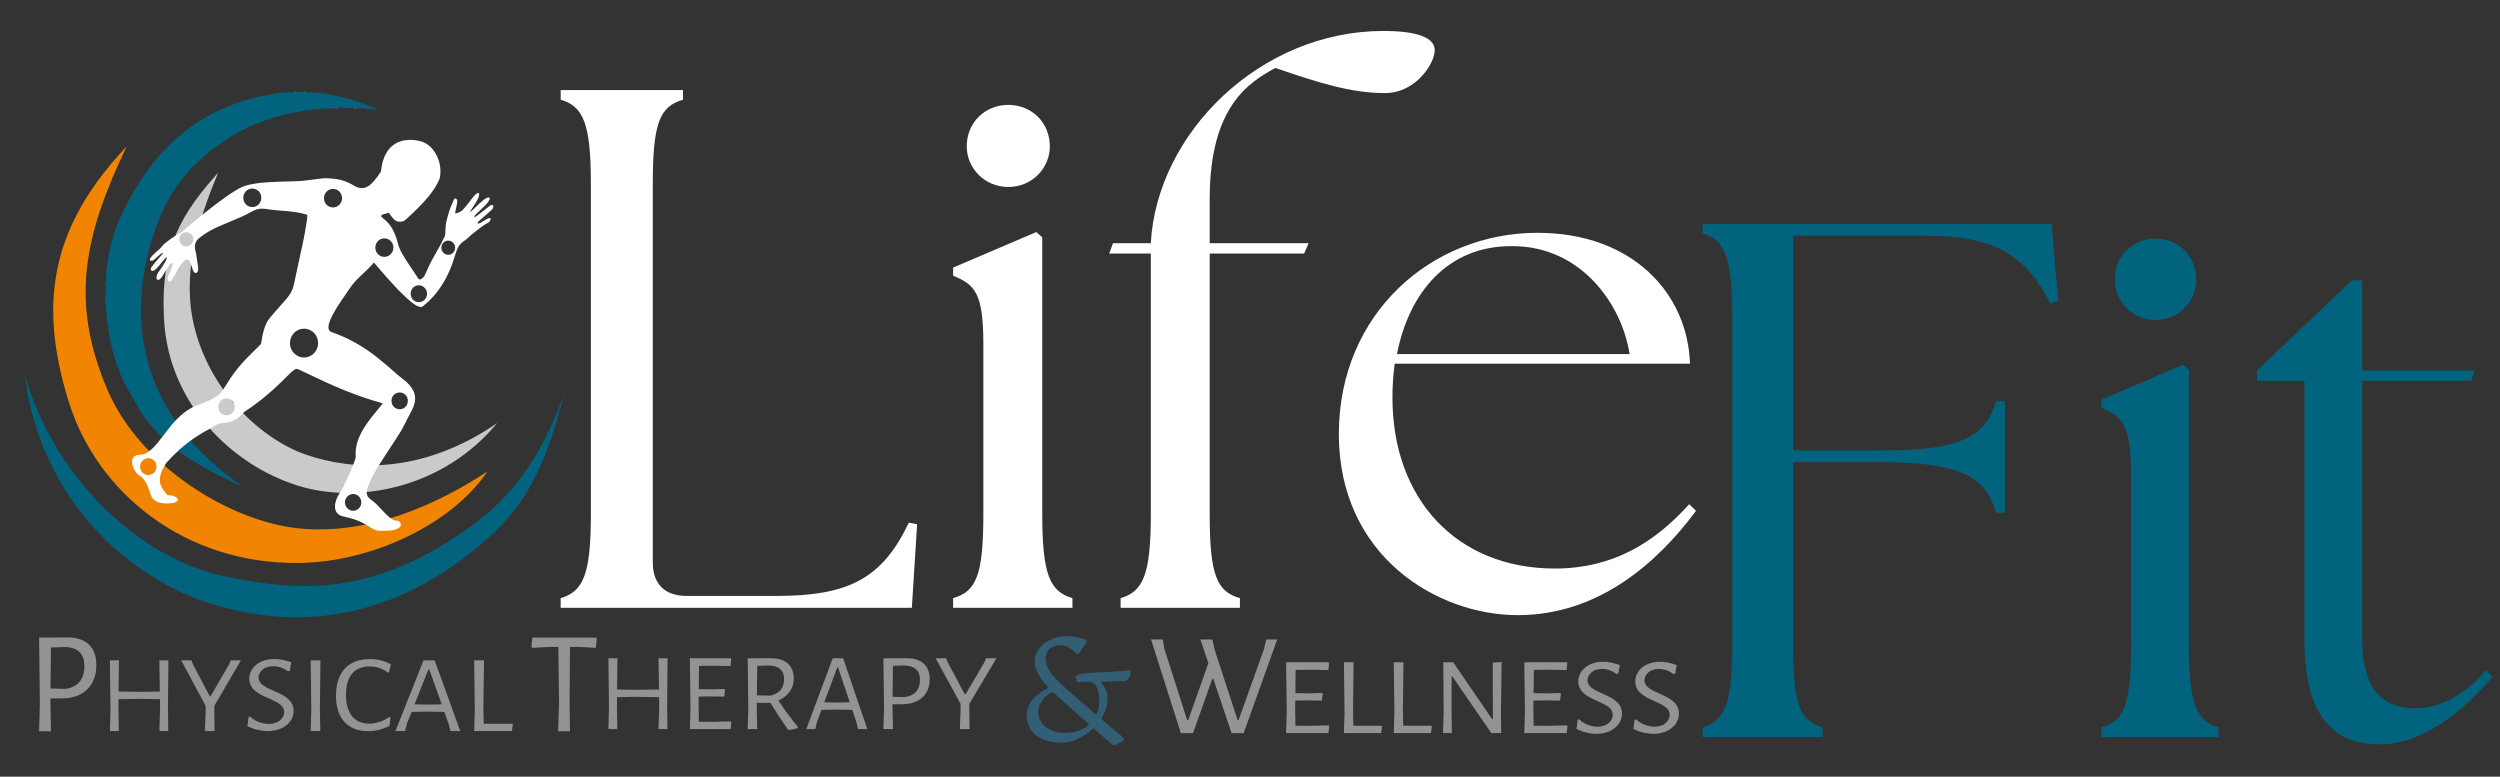 <?xml version="1.0" encoding="utf-8"?>
<svg xmlns="http://www.w3.org/2000/svg" version="1.1" viewBox="0 0 862.4 267.92">
  <rect x="0" y="0" width="862.4" height="267.92" fill="#333333" stroke="none"/>
  <defs>
    <style>
      .cls-1 {
        fill: #01637e;
      }

      .cls-2 {
        fill: #adadad;
      }

      .cls-3 {
        fill: #939393;
      }

      .cls-4 {
        fill: #a7a7a7;
      }

      .cls-5 {
        fill: #a2a2a2;
      }

      .cls-6 {
        fill: #ababab;
      }

      .cls-7 {
        fill: #aaa;
      }

      .cls-8 {
        fill: #c1c1c1;
      }

      .cls-9 {
        fill: #a6a6a6;
      }

      .cls-10 {
        fill: #b3b3b3;
      }

      .cls-11 {
        fill: #b0b0b0;
      }

      .cls-12 {
        fill: #fff;
      }

      .cls-13 {
        fill: #a3a3a3;
      }

      .cls-14 {
        fill: #cacaca;
      }

      .cls-15 {
        fill: #afafaf;
      }

      .cls-16 {
        fill: #f18401;
      }

      .cls-17 {
        fill: #a1a1a1;
      }

      .cls-18 {
        fill: #a9a9a9;
      }

      .cls-19 {
        fill: #aeaeae;
      }

      .cls-20 {
        fill: #325f75;
      }
    </style>
  </defs>
  
  <g>
    <g id="swirls">
      <path class="cls-1" d="M130.35,37.79c-20.17-2.12-38.28,1.33-51.47,9.81-15.16,9.75-23.8,21.47-28.45,42.68-2.43,11.06-3.06,25.47,2.33,40.03,4.95,13.36,15.08,26.86,31.3,37.65-30.52-12.99-35.14-25.21-40.09-33.93-8.28-14.58-10.6-40.56-2.85-58.06,9.53-21.49,22.24-32.08,33.88-37.65s32.07-11.13,55.35-.53Z"/>
      <path class="cls-14" d="M75.26,59.53c-5.43,13.26-12.5,31.83-8.79,50.64,4.66,23.59,23.02,41.09,39.06,46.66,16.04,5.57,40.09,6.89,65.95-10.87-18.36,22.27-47.84,28.22-69.06,21.47-22.5-7.16-43.97-28.1-45.78-56.47-1.67-26.24,6.72-37.91,18.62-51.43Z"/>
      <path class="cls-16" d="M43.7,50.51c-15,31.28-19.41,53.85-6.72,83.78,11.12,26.25,42.16,45.6,66.21,47.99,24.05,2.39,47.59-8.22,64.92-19.62-11.9,17.76-39.36,31.37-65.44,31.55-39.31.27-69.25-24.56-78.89-55.41-10.35-33.14-6.98-59.92,19.92-88.28Z"/>
      <path class="cls-1" d="M8.53,129.25c10.35,36.32,40.09,63.36,68.54,69.46,28.45,6.1,53.54,6.36,86.9-18.29,14.84-10.96,24.57-26.78,30.78-45.07-7.24,28.1-13.99,40.19-30.52,53.82-25.09,20.68-55.61,29.69-89.75,19.62-30.69-9.06-60.78-37.12-65.95-79.53Z"/>
    </g>
    <g id="guy">
      <path class="cls-12" d="M55.96,150.73c1.03-1.29,1.99-2.62,3.04-3.89.58-.7,1.18-1.38,1.81-2.03.85-.85,1.72-1.69,2.67-2.42.84-.65,1.72-1.23,2.65-1.73.13-.07.29-.11.39-.24,1.37-.54,2.75-1.07,4.12-1.62,1.18-.48,2.35-1,3.45-1.66,1.2-.72,2.2-1.64,2.94-2.86.28-.42.57-.84.83-1.27,2.32-3.84,5.05-7.33,8.25-10.44,1.32-1.28,2.61-2.6,3.91-3.89.03-.15.07-.29.09-.43.21-1.51.5-3.01.94-4.47.48-1.6,1.12-3.11,2.22-4.37,1.17-1.34,2.33-2.69,3.51-4.02.91-1.02,1.86-2.01,2.68-3.11.92-1.24,1.62-2.59,1.93-4.14.42-2.08.88-4.16,1.33-6.24,1.12-5.16,2.33-10.31,3.1-15.54.11-.72.18-1.45.18-2.15-.12-.19-.29-.19-.43-.23-1.35-.43-2.74-.69-4.14-.89-1.66-.23-3.34-.36-5.01-.47-1.63-.1-3.24-.33-4.86-.56-1.32-.19-2.6-.08-3.83.49-.44.2-.88.41-1.29.65-1.04.61-2.12,1.13-3.22,1.62-2.59,1.15-5.23,2.17-7.82,3.32-2.37,1.06-4.62,2.31-6.67,3.96-.83.66-1.36,1.46-1.48,2.54-.07.59,0,1.18.12,1.76.09.45.25.89.32,1.34.23,1.4.44,2.79.63,4.19.08.6.1,1.21-.17,1.78-.27.57-.71.65-1.15.21-.31-.31-.48-.7-.6-1.11-.15-.52-.29-1.04-.49-1.54-.16-.47-.37-.91-.67-1.3-.4-.51-.86-.57-1.39-.22-.22.15-.41.34-.59.54-.85.97-1.68,1.96-2.23,3.15-.18.39-.4.75-.59,1.14-.35.73-.87,1.35-1.23,2.07-.19.38-.58.51-.91.41-.29-.09-.47-.41-.48-.84-.01-.48.15-.91.36-1.31.53-1,.85-2.08,1.22-3.14.08-.22.12-.46.17-.69.03-.17.05-.35-.15-.46-.25.03-.41.21-.57.38-.6.61-.99,1.38-1.47,2.08-.48.65-.88,1.35-1.29,2.04-.23.4-.48.78-.83,1.08-.28.24-.59.47-.97.26-.34-.18-.33-.55-.3-.89.05-.67.34-1.25.73-1.78.77-1.04,1.51-2.1,2.14-3.24.23-.41.46-.83.6-1.29.05-.15.13-.29.02-.47-.29.05-.48.27-.66.48-.52.62-1.03,1.24-1.53,1.87-.46.58-.94,1.14-1.48,1.65-.24.23-.5.43-.8.56-.16.07-.33.1-.5.08-.31-.02-.48-.2-.49-.52-.02-.37.15-.68.37-.95.65-.77,1.22-1.6,1.91-2.34.52-.57,1.02-1.16,1.52-1.74.16-.18.32-.37.42-.65-.26,0-.42.13-.58.24-.51.33-.96.75-1.42,1.16-.4.36-.78.73-1.22,1.04-.36.26-.75.38-1.18.18-.3-.31-.12-.6.06-.86.36-.52.78-.99,1.25-1.41.49-.44.99-.88,1.48-1.32.56-.51,1.1-1.03,1.56-1.64.31-.42.75-.71,1.15-1.04,1.02-.83,2.1-1.58,3.21-2.29.14-.09.28-.19.42-.29.62-.35,1.24-.71,1.87-1.06.19-.11.36-.24.53-.39.95-.89,1.94-1.74,2.94-2.58,1.14-.96,2.29-1.91,3.43-2.86,1.53-1.2,3.06-2.41,4.6-3.58,2.32-1.77,4.68-3.48,7.18-4.98.33-.2.68-.38,1.02-.58,1.38-.82,2.91-1.16,4.45-1.46,2.03-.39,4.09-.57,6.15-.69,2.78-.16,5.56-.24,8.34-.28,1.76-.03,3.5-.19,5.24-.44,1.52-.22,3.05-.42,4.57-.58.63-.07,1.27-.04,1.91-.02,1.4.06,2.79.2,4.15.52,1.82.43,3.48,1.25,5.08,2.19.32.19.66.35,1.02.46,1.28.4,2.48.24,3.62-.48.79-.5,1.44-1.16,2.04-1.87.79-.92,1.48-1.93,2.16-2.93.16-.24.19-.5.22-.77.22-1.92.66-3.79,1.58-5.5,1.45-2.71,3.68-4.27,6.66-4.74,1.78-.28,3.53-.13,5.26.32,1.91.51,3.43,1.62,4.6,3.23,1.78,2.47,2.55,5.25,2.3,8.3-.07.84-.3,1.65-.68,2.41-.96,1.94-2.19,3.7-3.56,5.35-2.12,2.55-4.51,4.84-6.94,7.07-.24.22-.51.42-.73.67-.5.57-1.17.68-1.85.75-.91.09-1.67-.25-2.31-.91-.47-.49-.87-1.04-1.27-1.59-.15-.2-.3-.4-.48-.63-.6.27-1.23.39-1.85.57-.3.09-.58.23-.75.52-.01.21.13.32.25.44.21.21.42.43.66.61,1.8,1.4,3.02,3.23,3.87,5.34.41,1.02.76,2.05,1,3.12.23,1,.62,1.93,1.09,2.83,1.04,1.94,2.26,3.77,3.48,5.6.8,1.2,1.66,2.35,2.38,3.6.26.45.68.55,1.12.26.56-.37,1-.86,1.28-1.48.88-1.95,1.76-3.9,2.79-5.77.33-.6.66-1.19,1.01-1.77,1.08-1.81,2.06-3.67,2.96-5.58.16-.34.24-.68.25-1.05,0-.94.07-1.88.16-2.81.11-1.21.44-2.37.77-3.53.49-1.73,1.1-3.41,1.88-5.02.13-.27.24-.55.44-.77.5-.02.67.1.79.55.15.54.02,1.08-.08,1.61-.13.72-.3,1.43-.46,2.14-.06.28-.07.56-.03.87,1.1-.17,2-.65,2.74-1.45.75-.81,1.41-1.7,2.1-2.56.5-.63.99-1.27,1.49-1.9.29-.36.62-.67,1-.93.21-.14.42-.27.68-.22.25.15.22.39.19.61-.08.64-.33,1.22-.63,1.78-.54.97-1.15,1.89-1.75,2.82-.19.29-.37.59-.54.89-.07.13-.2.25-.13.45.57-.41,1.07-.89,1.55-1.39.93-.97,1.92-1.86,2.96-2.7.46-.38.95-.72,1.53-.9.3-.1.36-.08.63.15.09.34-.07.62-.22.9-.32.59-.74,1.1-1.21,1.57-.64.63-1.3,1.24-1.94,1.86-.53.51-1.09.99-1.57,1.56-.18.21-.37.43-.33.77.31-.05.53-.23.75-.39,1.02-.73,1.97-1.55,2.97-2.32.46-.35.94-.68,1.37-1.07.21-.19.45-.33.72-.42.22-.08.42-.08.62.09.2.27.14.56.02.85-.15.36-.39.64-.68.89-1.3,1.14-2.6,2.27-3.9,3.42-.3.27-.62.52-.8.89.1.25.28.24.47.21.27-.05.5-.18.73-.31.62-.37,1.22-.75,1.84-1.12.27-.16.55-.3.85-.38.18-.05.37-.09.56,0,.13.11.15.25.09.42-.15.43-.36.82-.76,1.04-1.68.92-3.19,2.09-4.69,3.28-.95.75-1.87,1.53-2.74,2.37-.32.31-.7.54-1.06.78-1.19.81-2.03,1.89-2.47,3.3-.49,1.56-1.01,3.11-1.56,4.64-1.37,3.81-3.27,7.31-5.85,10.41-1.26,1.51-2.65,2.87-4.18,4.08-.38.3-.76.39-1.22.26-.53-.15-1.01-.41-1.47-.7-1.06-.68-2.02-1.49-2.95-2.34-2.27-2.07-4.36-4.32-6.41-6.61-1.57-1.75-3.1-3.53-4.61-5.33-.08-.1-.17-.18-.24-.27-.05.01-.09,0-.11.02-1.45,1.69-3.08,3.19-4.7,4.71-1.38,1.3-2.63,2.7-3.69,4.29-1.49,2.23-3.07,4.4-4.48,6.7-.89,1.44-1.73,2.91-2.32,4.51-.26.72-.46,1.45-.42,2.23.04.77.38,1.24,1.09,1.49,5.76,1.97,10.97,4.98,15.76,8.77,2.47,1.96,4.84,4.05,7.21,6.14.68.6,1.44,1.11,2.14,1.69.98.8,1.86,1.69,2.57,2.76.84,1.25,1.24,2.62,1.1,4.15-.08.8-.3,1.56-.6,2.3-.38.98-.88,1.9-1.38,2.81-.64,1.17-1.25,2.35-1.83,3.54-.86,1.77-1.94,3.41-3,5.05-1.85,2.85-3.77,5.65-5.56,8.54-.08.13-.15.28-.23.41-.03.03-.07.06-.09.1-1.26,2.04-2.41,4.14-3.32,6.37-.22.54-.44,1.09-.55,1.66-.09.48-.24.96-.06,1.45.04.59.33,1.05.71,1.46.17.18.36.36.56.49,1.2.81,2.22,1.83,3.2,2.88.99,1.05,1.94,2.14,3.04,3.08.25.21.49.44.79.58.61.49,1.3.79,2.08.84.63.03,1.12.41,1.29.99.15.5-.06,1.03-.55,1.41-.43.33-.91.53-1.43.68-.89.25-1.8.34-2.71.38-.64.02-1.27-.02-1.91.02-1.24.08-2.36-.26-3.41-.91-.74-.46-1.49-.91-2.23-1.37-.85-.49-1.74-.91-2.65-1.27-1.62-.64-3.3-1.07-5-1.43-1.65-.35-2.84-1.51-2.79-3.54.02-.82.23-1.6.51-2.36.26-.72.65-1.37,1.02-2.03.43-.56.83-1.14,1.13-1.79.48-1.07,1.01-2.11,1.51-3.17.74-1.58,1.47-3.15,2.07-4.79.29-.69.51-1.4.77-2.1.17-.46.22-.92.14-1.4-.06-.36-.05-.73-.02-1.1.09-1.62.46-3.17,1.06-4.67.86-2.15,2.08-4.08,3.44-5.94,1.3-1.79,2.75-3.46,4.13-5.18.23-.29.48-.57.66-.89-.11-.1-.22-.12-.33-.15-4.31-1.2-8.53-2.69-12.69-4.35-4.65-1.87-9.19-4-13.71-6.19-.81-.39-1.63-.79-2.46-1.13-.39-.16-.75-.12-1.11.1-.35.22-.66.47-.97.74-1.2,1.09-2.33,2.25-3.48,3.39-3.87,3.82-8.04,7.27-12.58,10.23-.15.1-.34.17-.44.35-.55.53-1.06,1.11-1.65,1.6-1.11.93-2.33,1.62-3.75,1.91-.84.17-1.69.21-2.53.33-.68.1-1.34.28-1.91.69-.4.28-.82.52-1.24.76-.38.22-.75.44-1.13.65-2,1.06-3.92,2.23-5.77,3.55-1.31.93-2.57,1.92-3.78,2.98-.37.33-.8.6-1.08,1.03-.06.04-.14.08-.19.13-1.31,1.2-2.54,2.48-3.73,3.8-.2.22-.37.47-.47.76-.85,1.25-1.47,2.61-1.76,4.12-.22,1.15-.06,2.25.42,3.3.35.77.83,1.46,1.36,2.11.27.33.5.69.82.94.36.02.7.02,1.04.06.7.07,1.37.27,1.96.69.29.21.5.48.53.83-.05.33-.25.52-.5.68-.32.2-.68.31-1.05.38-1.51.28-3.03.27-4.54-.02-.93-.18-1.78-.56-2.43-1.31-.41-.47-.68-1.03-.89-1.61-.23-.64-.44-1.29-.66-1.94-.36-1.07-.82-2.1-1.52-2.99-.39-.5-.77-1.03-1.33-1.32-.64-.35-1.14-.81-1.56-1.4-.73-1.02-1.25-2.13-1.32-3.41-.04-.75.13-1.43.71-1.94.48-.42,1.04-.61,1.67-.61,1.46-.01,2.72-.55,3.83-1.51.49-.32.89-.74,1.29-1.16,1.02-1.05,1.92-2.21,2.81-3.38.04-.05.06-.11.09-.16ZM109.73,118.38c.05-2.63-2.02-4.98-4.83-5-2.66-.02-4.85,2.18-4.87,4.92-.02,3.03,2.41,5.01,4.81,5.03,2.69.01,4.91-2.25,4.88-4.94ZM114.84,71.56c1.72.01,3.14-1.4,3.16-3.15.01-1.68-1.22-3.23-3.11-3.24-1.78-.01-3.12,1.4-3.13,3.17,0,1.97,1.53,3.2,3.08,3.22ZM132.58,82.23c-1.66-.03-3.11,1.38-3.11,3.19,0,1.96,1.62,3.21,3.16,3.19,1.49-.02,3.08-1.24,3.08-3.22,0-1.76-1.42-3.17-3.14-3.16ZM83.93,68.2c-.07,1.5,1.1,3.2,3.11,3.22,1.72.02,3.1-1.43,3.1-3.19,0-1.78-1.37-3.17-3.1-3.19-1.71-.03-3.16,1.48-3.12,3.17ZM80.96,140.4c.07-1.24-.88-2.91-2.82-2.94-1.62-.02-2.83,1.26-2.86,2.9-.03,1.58,1.27,2.88,2.81,2.91,1.63.03,2.9-1.38,2.87-2.88ZM51.14,163.85c1.66.05,2.85-1.4,2.86-2.83,0-1.65-1.21-2.91-2.79-2.96-1.42-.04-2.86,1.07-2.88,2.86-.02,1.92,1.53,2.98,2.81,2.93ZM141.66,101.31c-.05,1.41,1.05,2.92,2.82,2.91,1.89,0,2.82-1.63,2.83-2.87.01-1.6-1.28-2.94-2.81-2.94-1.59,0-2.84,1.27-2.84,2.89ZM137.88,141.18c1.59,0,2.82-1.29,2.81-2.92-.01-1.61-1.24-2.87-2.81-2.87-1.59,0-2.84,1.26-2.83,2.89,0,1.63,1.24,2.9,2.83,2.89ZM124.64,173.32c.06-1.6-1.31-2.92-2.81-2.92-1.52,0-2.84,1.32-2.84,2.91,0,1.62,1.35,2.89,2.8,2.9,1.61.01,2.9-1.4,2.85-2.88ZM64.25,84.98c1.33,0,2.42-1.09,2.39-2.45-.03-1.43-1.06-2.42-2.37-2.43-1.39-.01-2.4,1.04-2.41,2.43-.01,1.52,1.19,2.48,2.39,2.45ZM154.63,83.02c-1.01-.06-2.36.77-2.38,2.41-.02,1.43,1.06,2.44,2.39,2.47,1.3.02,2.34-1.09,2.37-2.43.03-1.37-1.14-2.51-2.38-2.45Z"/>
    </g>
    <g id="logo-text">
      <path class="cls-17" d="M105.99,31.77c-.42-.02-.84.11-1.24-.08h1.21s.02.06.03.08Z"/>
      <path class="cls-17" d="M102.32,31.69c-.37.19-.77.06-1.15.08.02-.02.03-.05.03-.08h1.12Z"/>
      <path class="cls-8" d="M121.8,37.44c.34,0,.68,0,1.03,0,0,.02.01.05.02.07-.35,0-.7.07-1.04-.07Z"/>
      <path class="cls-13" d="M115.67,37.51c.31-.16.64-.06.96-.07-.31.14-.64.06-.96.07Z"/>
      <path class="cls-15" d="M113.8,37.6c.21-.14.45-.07.67-.07-.21.12-.45.07-.67.07Z"/>
      <path class="cls-7" d="M36.54,97.83c0,.23.07.47-.07.69,0-.23-.05-.47.07-.69Z"/>
      <path class="cls-10" d="M36.47,104.17c.14.22.06.46.07.69-.12-.22-.07-.46-.07-.69Z"/>
      <path class="cls-5" d="M124.49,37.53c.2,0,.4-.07.58.07-.2,0-.4.04-.58-.07Z"/>
      <path class="cls-6" d="M107.76,31.86c-.2,0-.4.07-.58-.07.2,0,.4-.04.58.07Z"/>
      <path class="cls-18" d="M36.57,105.89c.12.15.07.33.07.5-.09-.16-.08-.33-.07-.5Z"/>
      <path class="cls-4" d="M112.4,37.7c.15-.12.32-.07.49-.07-.15.1-.32.08-.49.07Z"/>
      <path class="cls-17" d="M126.17,37.63c.17,0,.34-.06.49.07-.17,0-.34.02-.49-.07Z"/>
      <path class="cls-19" d="M36.63,96.2c0,.17.05.35-.07.5,0-.17-.03-.34.07-.5Z"/>
      <path class="cls-17" d="M127.39,37.72c.17,0,.34-.06.49.07-.17,0-.34.02-.49-.07Z"/>
      <path class="cls-2" d="M99.8,31.78c-.12.12-.26.09-.4.08.12-.08.26-.08.4-.08Z"/>
      <path class="cls-17" d="M98.58,31.89c-.12.11-.26.08-.4.07.12-.08.26-.08.4-.07Z"/>
      <path class="cls-17" d="M108.97,31.96c-.14,0-.28.04-.39-.07.14-.01.27-.01.39.07Z"/>
      <path class="cls-17" d="M97.56,31.98c-.12.11-.26.08-.4.07.12-.08.26-.08.4-.07Z"/>
      <path class="cls-17" d="M111.19,37.79c.12-.11.26-.08.4-.07-.12.08-.26.08-.4.07Z"/>
      <path class="cls-11" d="M96.63,32.08c-.11.11-.25.08-.39.07.12-.09.25-.09.39-.07Z"/>
      <path class="cls-17" d="M128.51,37.82c.14,0,.28-.04.39.07-.14.01-.27,0-.39-.07Z"/>
      <path class="cls-9" d="M49.16,101.03c0-.14-.04-.28.07-.4.01.14,0,.28-.07.4Z"/>
      <path class="cls-17" d="M106.99,38.27c.09-.09.2-.08.3-.07-.09.07-.2.08-.3.07Z"/>
      <path class="cls-17" d="M110.26,37.89c.09-.09.2-.08.3-.07-.09.06-.19.08-.3.07Z"/>
      <path class="cls-17" d="M111.58,32.25c-.11,0-.21.02-.3-.07.11-.01.21,0,.3.07Z"/>
      <path class="cls-17" d="M106.34,38.37c.09-.09.19-.08.3-.08-.09.06-.19.09-.3.08Z"/>
      <path class="cls-17" d="M109.91,32.06c-.11,0-.22.02-.3-.07.11-.01.21,0,.3.07Z"/>
      <path class="cls-11" d="M36.91,93.14c.01.11.02.22-.07.31-.01-.11,0-.22.07-.31Z"/>
      <path class="cls-17" d="M109.32,37.98c.09-.09.2-.08.3-.07-.09.07-.19.08-.3.07Z"/>
      <path class="cls-17" d="M95.13,32.27c-.09.09-.19.08-.3.07.09-.07.19-.08.3-.07Z"/>
      <path class="cls-2" d="M129.54,37.92c.11-.01.21-.02.3.07-.11.01-.21,0-.3-.07Z"/>
      <path class="cls-17" d="M94.48,32.36c-.08.09-.19.08-.3.08.09-.07.19-.09.3-.08Z"/>
      <path class="cls-17" d="M108.48,38.08c.09-.09.2-.08.31-.07-.09.07-.2.08-.31.07Z"/>
      <path class="cls-17" d="M112.89,32.44c-.11,0-.22.02-.3-.08.11,0,.21.01.3.08Z"/>
      <path class="cls-17" d="M122.85,37.51s-.01-.05-.02-.07c.1,0,.21-.01.29.07-.09,0-.18,0-.27,0Z"/>
      <path class="cls-17" d="M107.74,38.18c.09-.09.19-.08.3-.07-.09.06-.19.08-.3.07Z"/>
      <path class="cls-11" d="M36.82,94.01c.01.11.02.22-.07.31-.01-.11,0-.21.07-.31Z"/>
      <path class="cls-12" d="M193.41,209.65v-3.32c7.82-2.3,10.42-8.16,10.42-29.08V63.48c0-20.92-2.6-26.79-10.42-29.08v-3.32h42.2v3.32c-8.08,2.3-10.42,8.16-10.42,29.08v130.61c0,7.4,4.17,11.48,11.72,11.48h31c25.01,0,36.47-6.12,45.59-25.25l2.87.51-1.82,28.83h-121.13Z"/>
      <path class="cls-12" d="M328.8,206.33c8.08-2.3,10.42-8.16,10.42-29.08v-58.67c0-17.86-3.13-20.41-10.42-23.47v-2.81l28.65-12.24,2.08,1.79v95.41c0,20.92,2.61,26.79,10.42,29.08v3.32h-41.16v-3.32ZM333.49,50.47c0-8.16,6.25-14.29,14.33-14.29s14.33,6.12,14.33,14.29c0,7.65-6.25,14.03-14.33,14.03s-14.33-6.38-14.33-14.03Z"/>
      <path class="cls-12" d="M386.57,206.33c7.82-2.3,10.42-8.16,10.42-29.08v-89.79h-14.36l1.3-3.57h13.05c2.08-38.01,37.77-73.21,80.23-73.21,11.72,0,17.71,2.3,17.71,6.63,0,4.59-6.51,14.8-17.19,14.8-11.72,0-22.92-3.57-37.77-8.67-8.86,4.85-22.66,13.01-22.66,45.15v15.31h34.12l-1.56,3.57h-32.56v89.79c0,20.92,2.34,26.79,10.42,29.08v3.32h-41.16v-3.32Z"/>
      <path class="cls-12" d="M461.85,149.7c0-41.58,32.04-69.39,68.51-69.39,32.82,0,51.84,20.92,52.62,45.15h-101.86c-.52,3.83-.78,7.65-.78,11.73,0,34.95,22.14,58.93,56.01,58.93,20.06,0,34.38-8.93,46.37-22.19l2.34,2.3c-13.29,17.86-33.6,35.97-61.48,35.97s-61.74-20.41-61.74-62.5ZM562.14,122.15c-2.61-17.09-16.67-37.24-40.38-37.24-22.14-.25-35.69,15.82-39.86,37.24h80.23Z"/>
      <path class="cls-1" d="M587.33,250.94c7.67-2.28,10.22-8.09,10.22-28.82v-112.75c0-20.73-2.56-26.54-10.22-28.82v-3.29h120.39l2.3,26.54-2.81.76c-8.69-16.94-19.43-23.26-43.45-23.26h-45.24v74.07h30.42c29.14.25,36.3-5.81,39.62-16.94h3.07v38.43h-3.07c-3.32-11.38-10.48-17.44-39.62-17.44h-30.42v62.7c0,20.73,2.3,26.54,10.22,28.82v3.29h-41.41v-3.29Z"/>
      <path class="cls-1" d="M724.91,250.94c7.92-2.28,10.22-8.09,10.22-28.82v-58.15c0-17.7-3.07-20.22-10.22-23.26v-2.78l28.12-12.13,2.04,1.77v94.55c0,20.73,2.56,26.54,10.22,28.82v3.29h-40.38v-3.29ZM729.51,96.47c0-8.09,6.13-14.16,14.06-14.16s14.06,6.07,14.06,14.16c0,7.58-6.13,13.9-14.06,13.9s-14.06-6.32-14.06-13.9Z"/>
      <path class="cls-1" d="M794.94,220.6v-89.24h-16.36v-3.54l32.72-31.1h3.58v31.1h38.85l-1.28,3.54h-37.57v89.24c0,17.19,7.16,23.76,18.15,23.76,7.16,0,16.1-3.29,24.54-13.15l2.3,2.28c-10.99,12.39-24.03,23.26-39.11,23.26-16.1,0-25.82-9.86-25.82-36.15Z"/>
      <path class="cls-3" d="M23.37,219.89c3.16,0,5.6.82,7.31,2.46,1.71,1.64,2.56,3.98,2.56,7.01,0,3.6-1.06,6.43-3.19,8.48s-5.08,3.08-8.85,3.08h-3.82v1.25l.2,10.09h-4.09l.26-9.71-.26-22.61,9.89-.04ZM22.71,237.64c2.09-.34,3.68-1.17,4.77-2.51,1.08-1.33,1.63-3.13,1.63-5.4,0-4.19-2.21-6.37-6.64-6.53l-4.9.15-.15,14.17,5.3.11Z"/>
      <path class="cls-3" d="M424.85,252.91l-6.31-18.74h-.35l-6.64,18.74h-4.2l-10.28-32.32h4.04l.53,3.14,7.89,24.7h.35l6.96-19.67-2.75-8.17h4.13l.77,3.49,7.95,24.35h.31l8.77-24.5.77-3.34h3.8l-11.58,32.32h-4.17Z"/>
      <path class="cls-3" d="M205.54,223.49l-5.65-.33h-3.27l-.13,19.01.13,10.09h-4.09l.31-9.71-.24-19.38h-3.27l-5.76.33-.26-.42.31-3.14h21.93l.31.42-.31,3.14Z"/>
      <path class="cls-3" d="M458.28,252.88h-14.62l.21-7.34-.21-17.08h14.67l.16.32-.25,2.37-6.14-.13-5.15.08-.09,8,4.89.08,4.3-.12.23.27-.27,2.36-4.55-.08-4.64.05-.04,3.6.11,5.08,5.17.03,6.27-.15.2.3-.25,2.36Z"/>
      <path class="cls-3" d="M476.43,252.88h-12.83l.21-7.34-.21-17.08h3.33l-.19,16.8.12,5.08h9.63l.25.25-.3,2.29Z"/>
      <path class="cls-3" d="M493.63,252.88h-12.83l.21-7.34-.21-17.08h3.33l-.19,16.8.12,5.08h9.63l.25.25-.3,2.29Z"/>
      <path class="cls-3" d="M517.84,252.88h-3.4l-13.45-19.54h-.23l-.04,11.5.11,8.04h-3.04l.21-7.24-.12-17.18h3.42l13.38,19.56h.3l-.04-19.41,3.06-.22-.23,17.33.07,7.16Z"/>
      <path class="cls-3" d="M540.45,252.88h-14.62l.21-7.34-.21-17.08h14.67l.16.32-.25,2.37-6.14-.13-5.15.08-.09,8,4.89.08,4.3-.12.23.27-.27,2.36-4.55-.08-4.64.05-.04,3.6.11,5.08,5.17.03,6.27-.15.2.3-.25,2.36Z"/>
      <path class="cls-3" d="M558.77,229.42l-.53,2.94-.58.13c-1.63-1.16-3.33-1.74-5.12-1.74-.77,0-1.47.12-2.1.35-.63.23-1.15.54-1.55.92-.4.38-.71.81-.93,1.27-.22.46-.33.94-.33,1.43s.11.9.34,1.31c.22.41.53.77.91,1.07.38.3.83.61,1.34.91.51.3,1.04.57,1.61.81s1.15.51,1.76.8,1.19.58,1.76.86,1.1.62,1.61,1.01c.51.39.95.8,1.34,1.23.38.43.68.94.9,1.53.22.59.33,1.22.33,1.91,0,.75-.13,1.48-.4,2.18-.27.7-.65,1.34-1.17,1.92s-1.12,1.08-1.82,1.51-1.51.77-2.43,1.01c-.92.24-1.89.37-2.9.37-1.16,0-2.34-.15-3.57-.44-1.22-.29-2.36-.72-3.42-1.27l.41-3.14.44-.18c.93.86,1.98,1.5,3.14,1.93s2.27.63,3.34.63c.78,0,1.5-.12,2.17-.35s1.22-.54,1.65-.92c.43-.38.77-.82,1.01-1.31.24-.49.36-1,.36-1.54s-.14-1.04-.41-1.5c-.27-.46-.63-.86-1.09-1.2s-.98-.67-1.58-.97c-.6-.3-1.22-.6-1.88-.9-.65-.29-1.31-.59-1.96-.9-.66-.3-1.28-.65-1.87-1.04-.59-.39-1.11-.81-1.58-1.26-.46-.45-.83-1-1.1-1.63-.27-.64-.41-1.33-.41-2.08,0-.94.21-1.83.63-2.66s.99-1.55,1.73-2.16,1.63-1.09,2.69-1.44c1.06-.35,2.21-.53,3.45-.53,1.88,0,3.81.38,5.81,1.15Z"/>
      <path class="cls-3" d="M578.41,229.42l-.53,2.94-.58.13c-1.63-1.16-3.33-1.74-5.12-1.74-.77,0-1.47.12-2.1.35-.63.23-1.15.54-1.55.92-.4.38-.71.81-.93,1.27-.22.46-.33.94-.33,1.43s.11.9.34,1.31c.22.41.53.77.91,1.07.38.3.83.61,1.34.91.51.3,1.04.57,1.61.81s1.15.51,1.76.8,1.2.58,1.76.86,1.1.62,1.61,1.01c.51.39.95.8,1.34,1.23.38.43.68.94.9,1.53.22.59.33,1.22.33,1.91,0,.75-.13,1.48-.4,2.18-.27.7-.65,1.34-1.17,1.92s-1.12,1.08-1.82,1.51-1.51.77-2.43,1.01c-.92.24-1.89.37-2.9.37-1.16,0-2.34-.15-3.57-.44-1.22-.29-2.36-.72-3.42-1.27l.41-3.14.44-.18c.93.86,1.98,1.5,3.14,1.93s2.27.63,3.34.63c.78,0,1.5-.12,2.17-.35s1.22-.54,1.65-.92c.43-.38.77-.82,1.01-1.31.24-.49.36-1,.36-1.54s-.14-1.04-.41-1.5c-.27-.46-.63-.86-1.09-1.2s-.98-.67-1.58-.97c-.6-.3-1.22-.6-1.88-.9-.65-.29-1.31-.59-1.96-.9-.66-.3-1.28-.65-1.87-1.04-.59-.39-1.12-.81-1.58-1.26s-.83-1-1.1-1.63c-.27-.64-.41-1.33-.41-2.08,0-.94.21-1.83.63-2.66s.99-1.55,1.73-2.16,1.63-1.09,2.69-1.44c1.06-.35,2.21-.53,3.45-.53,1.88,0,3.81.38,5.81,1.15Z"/>
      <path class="cls-3" d="M230.26,251.5h-3.09l.23-7.34-.03-3.67-8.35-.12-6.18.12-.03,3.39.15,7.62h-3.09l.2-7.34-.2-17.08h3.12l-.12,10.76,6.41.12,8.05-.12-.17-10.76h3.12l-.15,16.8.12,7.62Z"/>
      <path class="cls-3" d="M252.04,251.5h-14.06l.2-7.34-.2-17.08h14.11l.15.32-.24,2.37-5.91-.13-4.95.08-.09,8,4.7.08,4.14-.12.22.27-.26,2.36-4.37-.08-4.46.05-.03,3.6.1,5.08,4.97.03,6.03-.15.19.3-.24,2.36Z"/>
      <path class="cls-3" d="M275.22,250.77l-.04.4c-.98.33-1.98.55-3.02.66l-.42-.27c-2.33-3.3-4.31-6.34-5.95-9.11h-4.75v1.43l.16,7.62h-3.28l.21-7.34-.21-17.08,7.94-.03c1.68,0,3.12.27,4.31.81,1.19.54,2.09,1.33,2.72,2.37.62,1.05.94,2.31.94,3.79,0,1.68-.46,3.19-1.39,4.52-.93,1.33-2.24,2.36-3.93,3.1,1.73,2.68,3.97,5.72,6.72,9.13ZM265.96,239.95c3.01-.81,4.52-2.7,4.52-5.66,0-1.04-.21-1.91-.62-2.6-.41-.69-1.01-1.21-1.79-1.55-.78-.34-1.76-.54-2.92-.58l-3.93.12-.12,10.18,4.87.1Z"/>
      <path class="cls-3" d="M295.99,251.5l-.59-2.44-1.4-4.18-5.58-.1-5.04.1-1.52,4.03-.61,2.59h-3.11l9.12-24.42h3.6l8.32,24.42h-3.18ZM289.1,230.25h-.27l-4.5,12.02,4.35.08,4.46-.08-4.04-12.02Z"/>
      <path class="cls-3" d="M312.73,227.05c2.56,0,4.52.62,5.9,1.86,1.38,1.24,2.07,3,2.07,5.3,0,2.72-.86,4.86-2.57,6.41-1.72,1.55-4.1,2.32-7.16,2.32h-3.09v.95l.16,7.62h-3.3l.21-7.34-.21-17.08,7.99-.03ZM312.19,240.46c1.69-.25,2.98-.89,3.85-1.89.88-1.01,1.31-2.37,1.31-4.08,0-3.17-1.79-4.81-5.36-4.93l-3.96.12-.12,10.71,4.28.08Z"/>
      <path class="cls-3" d="M334.49,251.5h-3.38l.26-7.12-.04-1.64-8.55-15.66h3.6l.53,1.38,5.86,10.97h.35l6.41-10.89.64-1.46h3.56l-9.32,15.66-.04,1.64.11,7.12Z"/>
      <path class="cls-3" d="M58.07,252.2h-3.09l.23-7.34-.03-3.67-6.86-.12-7.44.12-.03,3.39.15,7.62h-3.09l.2-7.34-.2-17.08h3.12l-.12,10.76,7.67.12,6.56-.12-.17-10.76h3.12l-.15,16.8.12,7.62Z"/>
      <path class="cls-3" d="M74.03,252.2h-3.33l.25-7.12-.04-1.64-8.41-15.66h3.54l.52,1.38,5.77,10.97h.34l6.31-10.89.63-1.46h3.51l-9.17,15.66-.04,1.64.11,7.12Z"/>
      <path class="cls-3" d="M100.49,228.48l-.54,2.94-.59.13c-1.65-1.16-3.39-1.74-5.19-1.74-.78,0-1.49.12-2.13.35s-1.17.54-1.57.92c-.41.38-.72.8-.94,1.27s-.33.94-.33,1.43.11.9.34,1.31.54.77.93,1.07c.39.3.84.61,1.36.9s1.06.57,1.64.81,1.17.51,1.79.8,1.21.58,1.79.86,1.12.62,1.64,1.01.97.8,1.36,1.23.7.94.92,1.53.33,1.22.33,1.91c0,.75-.13,1.48-.4,2.18-.27.7-.67,1.34-1.19,1.92s-1.14,1.08-1.85,1.51-1.54.77-2.47,1.01-1.92.37-2.95.37c-1.17,0-2.38-.15-3.62-.44-1.24-.29-2.4-.72-3.48-1.27l.41-3.14.45-.18c.95.86,2.01,1.5,3.19,1.93s2.31.63,3.39.63c.79,0,1.52-.12,2.2-.35s1.23-.54,1.67-.92c.44-.38.78-.82,1.02-1.31.25-.49.37-1,.37-1.54s-.14-1.04-.41-1.5c-.28-.46-.64-.86-1.11-1.2s-.99-.67-1.6-.97c-.61-.3-1.24-.6-1.91-.9-.67-.29-1.33-.59-2-.9-.67-.3-1.3-.65-1.9-1.04s-1.13-.81-1.6-1.26-.84-1-1.11-1.64c-.28-.64-.41-1.33-.41-2.08,0-.94.21-1.83.64-2.66s1.01-1.55,1.75-2.16,1.65-1.09,2.73-1.44,2.25-.53,3.51-.53c1.91,0,3.87.38,5.9,1.15Z"/>
      <path class="cls-3" d="M110.51,252.2h-3.34l.22-7.34-.22-17.08h3.38l-.2,16.8.16,7.62Z"/>
      <path class="cls-3" d="M134.85,229.16l-.67,2.79-.36.07c-1.85-1.42-3.97-2.12-6.36-2.12-2.61,0-4.62.83-6.01,2.49s-2.09,4.09-2.09,7.3.7,5.68,2.09,7.38c1.4,1.7,3.38,2.55,5.94,2.55,1.22,0,2.43-.21,3.62-.61s2.28-.98,3.26-1.71l.41.18-.31,2.91c-2.4,1.22-4.82,1.83-7.28,1.83-3.56,0-6.31-1.06-8.26-3.18-1.95-2.12-2.92-5.14-2.92-9.07,0-2.69.46-4.98,1.38-6.87.92-1.89,2.25-3.32,4-4.29s3.86-1.46,6.33-1.46c2.77,0,5.18.61,7.23,1.83Z"/>
      <path class="cls-3" d="M155.4,252.2l-.63-2.44-1.49-4.18-5.93-.1-5.36.1-1.62,4.03-.65,2.59h-3.31l9.69-24.42h3.83l8.84,24.42h-3.38ZM148.08,230.95h-.29l-4.78,12.02,4.62.08,4.75-.08-4.3-12.02Z"/>
      <path class="cls-3" d="M176.6,252.2h-13.03l.22-7.34-.22-17.08h3.38l-.2,16.8.13,5.08h9.78l.25.25-.31,2.29Z"/>
      <path class="cls-20" d="M377.22,251.27c-1.12.84-2.14,1.7-3.25,2.43-2.72,1.78-5.7,2.7-8.98,2.49-2.43-.16-4.74-.68-6.85-1.99-4.45-2.77-5.54-9.51-1.36-13.52,1.26-1.2,2.64-2.2,4.16-3.02.74-.39.76-.44.18-1.08-1.28-1.45-2.46-2.96-3.29-4.73-2.04-4.32-.36-8.51,3.67-10.77,2.91-1.64,6.04-1.89,9.27-1.4,1.13.17,2.23.49,3.33.8.74.21.89.7.47,1.37-.73,1.14-1.48,2.27-2.21,3.41-.3.47-.62.46-1.01.13-.71-.58-1.4-1.2-2.15-1.72-1.73-1.2-3.64-1.33-5.59-.72-1.88.6-2.88,2.09-2.87,4.07.01,2.53,1.12,4.62,2.79,6.41,1.33,1.43,2.72,2.8,4.18,4.09,3.26,2.89,6.59,5.72,9.89,8.57.17.14.35.27.56.44.71-1.3.92-2.64,1.02-4.02.11-1.69,0-3.35-.62-4.94-.64-1.63-1.85-2.48-3.61-2.45-1.07.02-2.13.18-3.32.28-.18-.54-.43-1.2-.61-1.87-.04-.14.16-.45.31-.51.79-.28,1.6-.66,2.42-.72,4.07-.29,8.15-.48,12.23-.74,1.18-.08,2.36-.27,3.58-.42.87.9.28,1.8-.13,2.7-.35.78-.99,1.1-1.82,1.12-2.36.04-4.73.08-7.09.14-.23,0-.46.11-.69.17.1.2.17.44.32.61,1.51,1.72,2.07,3.72,1.86,5.99-.18,2.03-.85,3.89-1.9,5.61-.23.38-.17.58.15.85,2.31,1.93,4.6,3.87,6.9,5.81.72.61.68,1.17-.14,1.64-.68.39-1.37.75-2.05,1.12-.5.27-.94.22-1.38-.17-1.99-1.73-4-3.44-6-5.16-.12-.1-.25-.2-.36-.3ZM375.7,249.91c-.67-.6-1.31-1.18-1.96-1.76-3.39-3.03-6.78-6.06-10.15-9.1-.37-.33-.64-.37-1.07-.12-1.1.61-2.03,1.41-2.8,2.4-2.65,3.45-1.72,8.12,2.1,10.18,2.61,1.41,5.43,1.57,8.3,1.08,2.07-.35,3.93-1.19,5.58-2.68Z"/>
    </g>
  </g>
</svg>